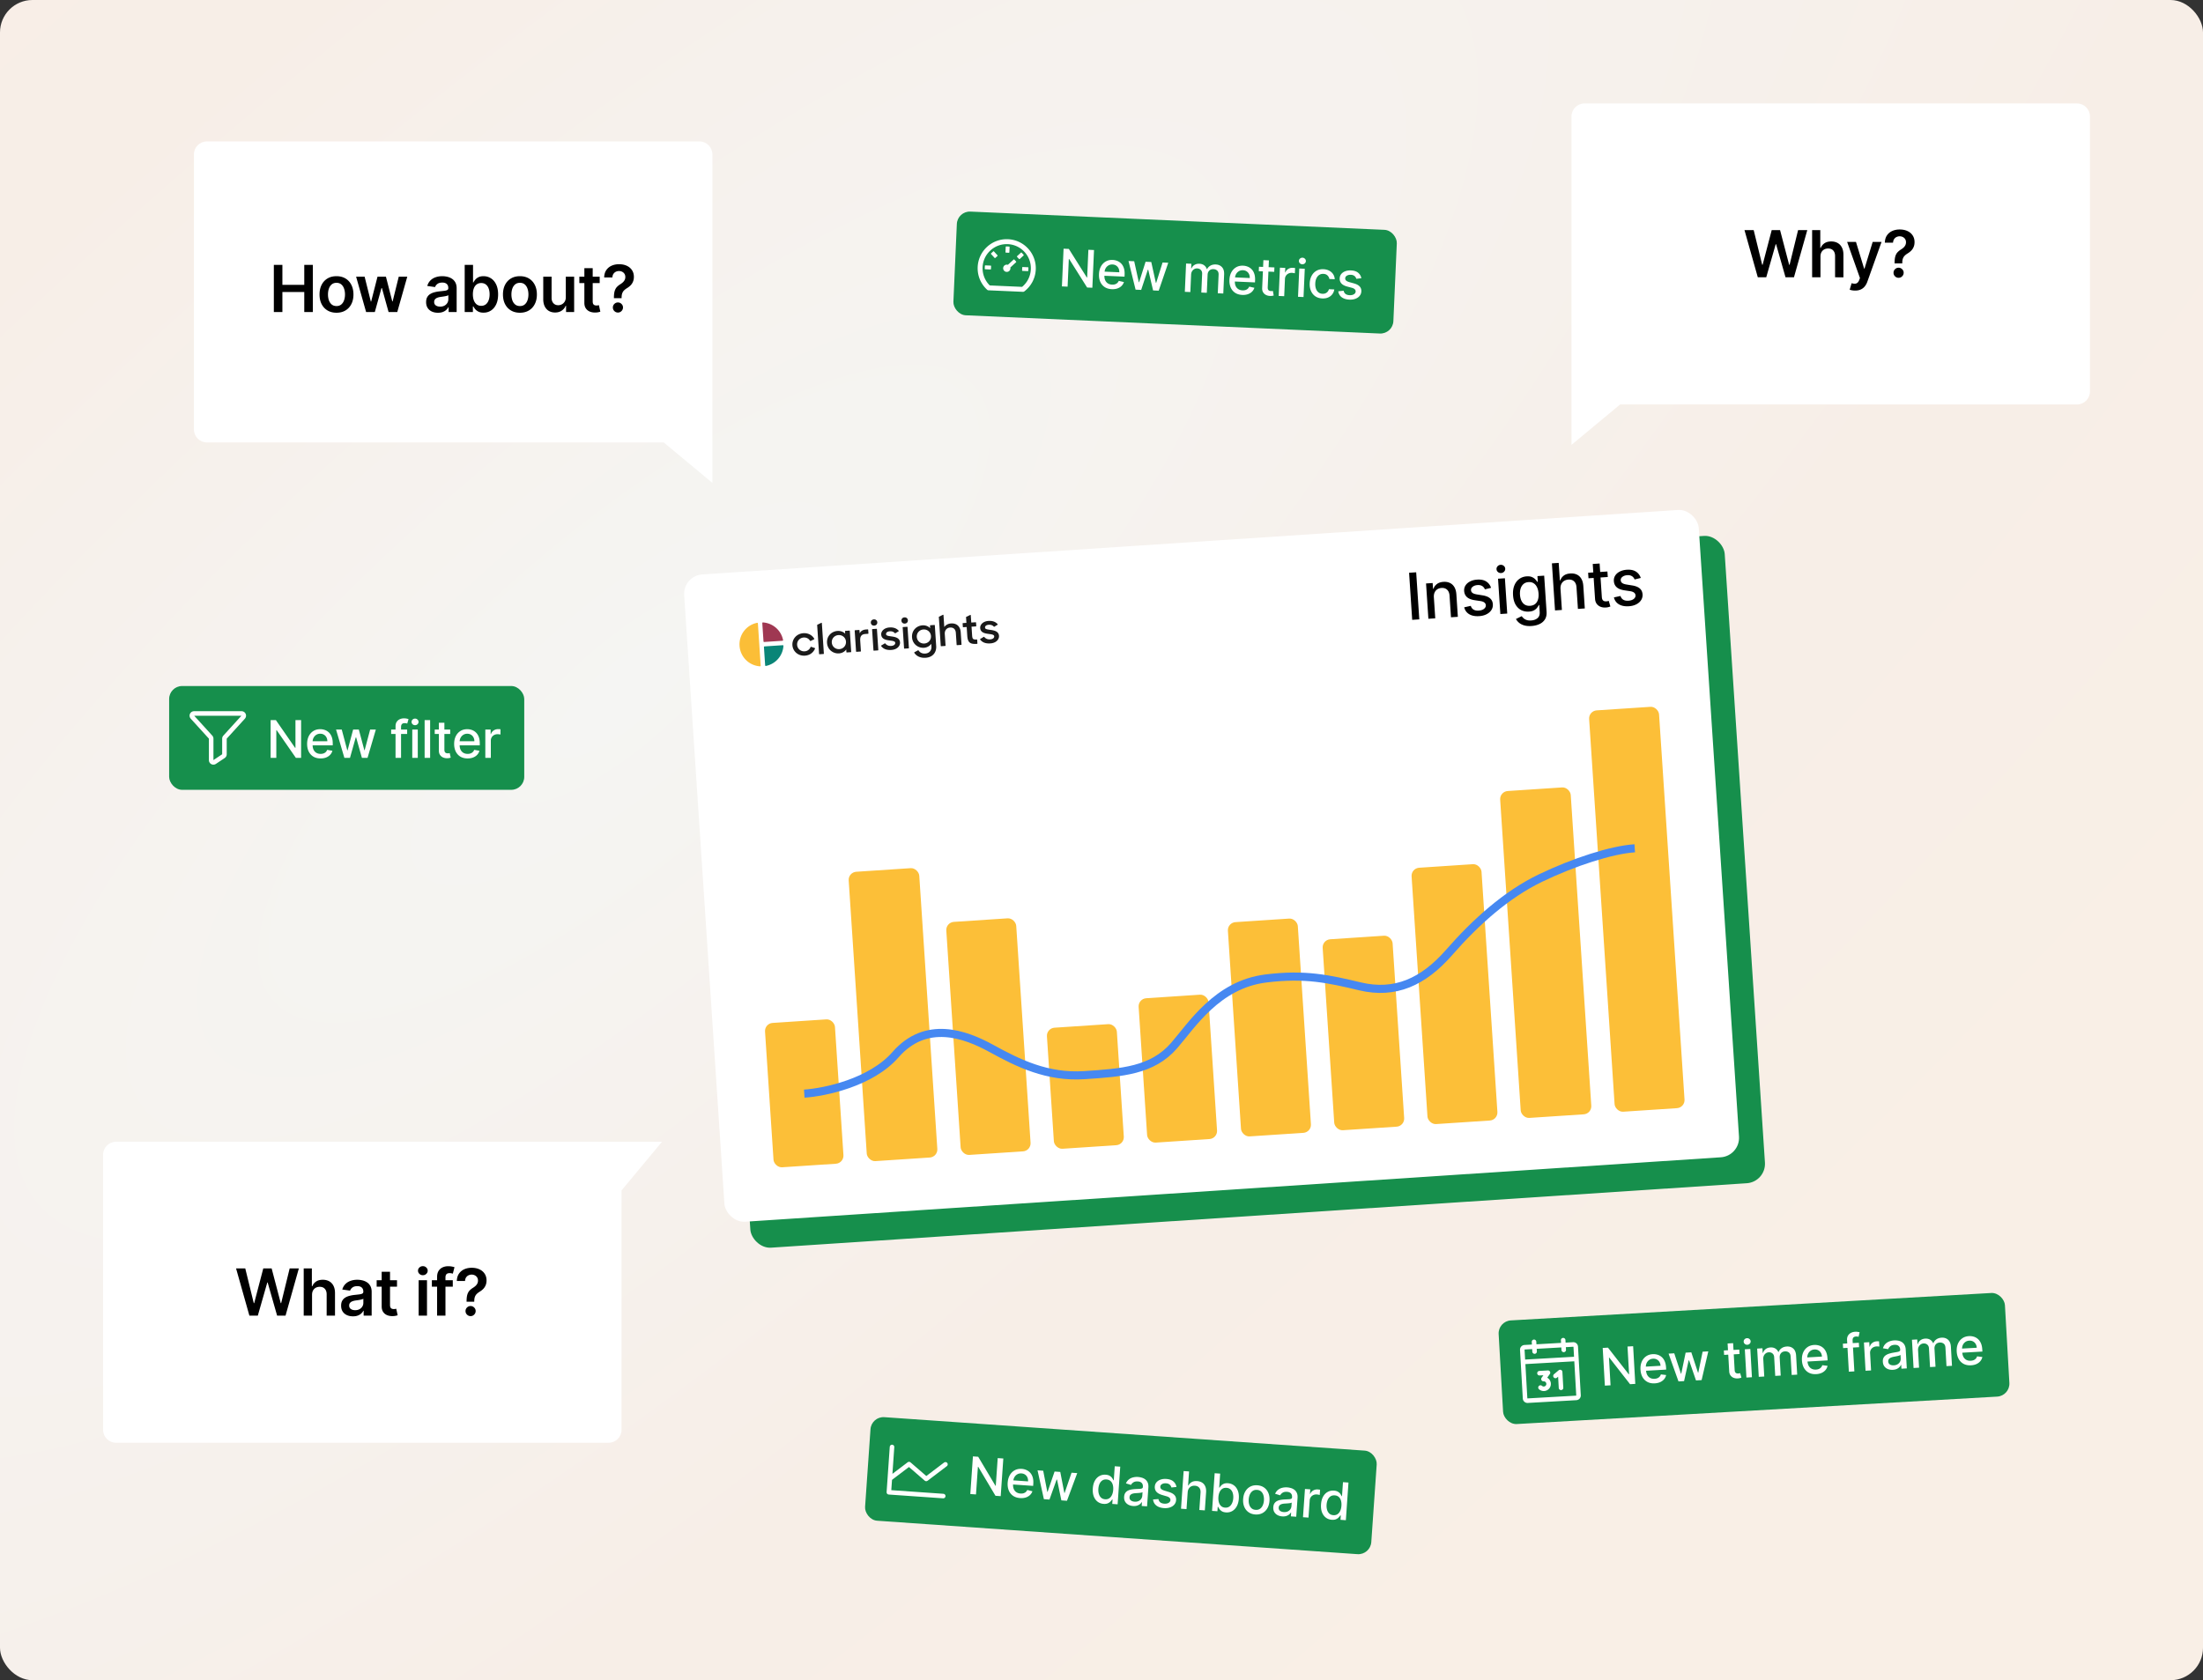 <svg xmlns="http://www.w3.org/2000/svg" width="3395" height="2590" fill="none"><rect width="100%" height="100%" fill="#333333" stroke="none"/><rect width="3395" height="2590" fill="url(#a)" rx="50"/><rect width="1567" height="1000" x="1092.38" y="927.44" fill="#168F4C" rx="30" transform="rotate(-3.78 1092.38 927.44)"/><rect width="1567" height="1000" x="1052.38" y="887.44" fill="#fff" rx="30" transform="rotate(-3.78 1052.38 887.44)"/><path fill="#1A1A1A" d="M1240.36 1010.68c7.85-.52 13.22-4.96 15.69-10.972.13-.314-.04-.663-.38-.773l-5.68-1.887a.667.667 0 0 0-.82.377c-1.46 3.555-4.64 6.295-9.11 6.595-6.22.41-11.24-4.074-11.63-9.931-.39-5.923 3.93-10.955 10.09-11.361 4.28-.283 7.82 1.663 9.87 5.081.17.289.54.407.85.255l5.34-2.618c.31-.152.44-.516.27-.808-3.13-5.513-9.33-9.057-16.77-8.566-10.1.668-17.56 8.714-16.91 18.497.63 9.581 8.96 16.791 19.19 16.111zm21.89-2.72c.02.33.32.58.66.56l6.15-.4c.35-.03.61-.32.59-.65l-3.1-46.884c-.03-.434-.51-.696-.91-.499l-5.98 2.917a.612.612 0 0 0-.35.582l2.94 44.374zm30.65-.75c4.57-.3 8.79-2.59 11.2-6.02l.27 3.98c.02.34.32.59.67.57l6.14-.41c.35-.02.61-.31.59-.64l-2.12-32.071a.617.617 0 0 0-.67-.564l-6.14.406a.62.62 0 0 0-.59.647l.24 3.721c-2.76-2.892-7.24-4.534-11.81-4.233-9.06.599-16.85 7.798-16.15 18.447.7 10.577 9.58 16.747 18.37 16.167zm.61-6.59c-6.16.4-11.25-4.072-11.65-10.128-.4-6.057 4.06-11.097 10.22-11.504 6.29-.416 11.25 4.136 11.64 10.059.39 5.99-3.92 11.153-10.21 11.573zm25.75 3.57c.02.33.32.59.67.56l6.21-.41c.35-.02.61-.31.59-.64l-1.05-15.903c-.46-6.922 1.9-10.152 8.19-10.568l3.87-.256a.619.619 0 0 0 .59-.646l-.37-5.579c-.02-.334-.32-.586-.67-.563l-2.69.178c-4.84.32-8.11 2.407-9.75 5.925l-.31-4.653c-.02-.334-.32-.586-.67-.563l-6.14.405a.62.62 0 0 0-.59.647l2.12 32.066zm26.82-1.77c.02.33.32.58.66.56l6.22-.41c.34-.02.61-.31.59-.65l-2.12-32.062a.623.623 0 0 0-.67-.563l-6.22.41c-.34.023-.61.313-.58.647l2.12 32.068zm-4.06-42.507c.18 2.795 2.32 4.659 5.29 4.462 2.91-.191 4.85-2.325 4.67-5.12-.19-2.796-2.4-4.655-5.3-4.463-2.91.192-4.85 2.326-4.66 5.121zm31.46 41.967c9.62-.57 13.87-6.595 13.55-11.586-.47-6.988-7.16-8.418-13.05-9.232-5.33-.784-8.34-1.12-8.5-3.516-.15-2.196 1.67-4.121 5.75-4.39 3.43-.227 5.97.833 7.78 2.843.21.237.57.3.85.131l4.93-3.013c.31-.193.39-.608.15-.88-3.16-3.536-7.69-5.428-14.1-5.005-8.23.478-13.17 5.684-12.82 10.941.45 6.855 6.8 8.307 12.75 9.05 4.49.639 8.68.964 8.86 3.693.16 2.329-1.93 4.472-6.21 4.755-3.94.26-6.91-1.043-9.1-3.729a.667.667 0 0 0-.86-.152l-5.35 3.258c-.3.183-.39.57-.18.846 3.31 4.376 8.35 6.466 15.55 5.986zm19.75-2.577c.02.334.32.586.66.563l6.22-.41a.627.627 0 0 0 .59-.647l-2.12-32.066a.617.617 0 0 0-.67-.564l-6.21.411c-.35.023-.62.312-.59.646l2.12 32.067zm-4.06-42.506c.18 2.795 2.32 4.659 5.29 4.463 2.91-.192 4.85-2.326 4.67-5.121-.19-2.795-2.39-4.655-5.3-4.463-2.91.192-4.85 2.326-4.66 5.121zm34.71 41.756c4.57-.302 8.86-2.657 11.27-6.159l.27 4.193c.38 5.723-3.13 10.433-9.42 10.853-4.99.33-8.37-1.55-10.39-4.78a.667.667 0 0 0-.88-.23l-5.53 2.98c-.3.17-.41.54-.23.82 3.08 4.93 9.1 8.28 17.46 7.73 11.06-.73 16.95-8.34 16.31-18.123l-2.11-31.873a.617.617 0 0 0-.67-.564l-6.14.406a.62.62 0 0 0-.59.647l.26 3.92c-2.84-3.021-7.26-4.734-11.83-4.432-9.06.599-16.85 7.798-16.15 18.446.7 10.582 9.59 16.747 18.37 16.166zm.61-6.591c-6.16.407-11.25-4.069-11.65-10.126-.4-6.056 4.06-11.097 10.22-11.503 6.29-.416 11.25 4.136 11.64 10.059.4 5.99-3.92 11.154-10.21 11.57zm25.28 3.604c.02.335.32.587.67.564l6.14-.406a.619.619 0 0 0 .59-.647L1456 977.38c-.39-5.856 3.18-9.702 8.09-10.026 5.6-.37 8.6 2.907 8.96 8.431l1.2 18.163c.03.335.33.587.67.564l6.29-.415c.34-.023.61-.313.58-.647l-1.24-18.828c-.6-9.052-6.29-14.157-15-13.581-4.5.297-8.17 2.478-10.33 5.562l-1.22-18.401c-.03-.434-.51-.696-.91-.498l-5.91 2.908a.589.589 0 0 0-.34.581l2.93 44.373zm34.05-29.255a.63.63 0 0 0 .67.564l5.25-.347.88 13.31c.69 10.382 4.08 13.367 14.6 12.672l.47-.032c.35-.023.62-.312.59-.646l-.36-5.512c-.02-.334-.32-.586-.67-.567-5.8.318-6.78-.689-7.16-6.475l-.88-13.244 6.71-.443a.62.62 0 0 0 .59-.647l-.35-5.179a.613.613 0 0 0-.66-.563l-6.71.443-.74-11.19c-.03-.432-.5-.695-.91-.5l-6.04 2.927a.597.597 0 0 0-.35.583l.57 8.673-5.25.347a.62.62 0 0 0-.59.647l.34 5.179zm42.19 25.493c9.62-.568 13.87-6.598 13.55-11.59-.47-6.988-7.16-8.417-13.05-9.231-5.33-.784-8.34-1.12-8.5-3.516-.15-2.196 1.67-4.121 5.75-4.391 3.43-.226 5.97.834 7.78 2.844.21.237.57.3.85.131l4.93-3.013c.31-.193.39-.608.15-.88-3.16-3.536-7.69-5.428-14.1-5.005-8.23.477-13.17 5.683-12.82 10.941.45 6.855 6.8 8.307 12.75 9.05 4.49.639 8.68.964 8.86 3.693.16 2.329-1.93 4.472-6.21 4.755-3.94.26-6.91-1.044-9.1-3.73a.667.667 0 0 0-.86-.151l-5.35 3.258c-.3.183-.39.57-.18.846 3.31 4.38 8.35 6.465 15.55 5.989z"/><path fill="#0A8577" d="M1178.18 996.426a.96.96 0 0 0-.89 1.013l1.87 28.241c.04.56.55.97 1.1.86 15.06-2.98 26.12-15.68 27.09-30.994a.923.923 0 0 0-.99-.982l-28.18 1.862z"/><path fill="#9F3852" d="m1176.62 988.714-1.87-28.244a.929.929 0 0 1 .98-.998c15.29.976 28.05 12.1 31.03 27.156a.932.932 0 0 1-.86 1.105l-28.27 1.868a.95.95 0 0 1-1.01-.887z"/><path fill="#FBBE37" d="m1172.29 1026.13-4.31-65.213a.925.925 0 0 0-1.1-.861 33.783 33.783 0 0 0-27.18 35.483 33.789 33.789 0 0 0 31.61 31.591c.56.04 1.02-.44.98-1z"/><path fill="#000" d="m2182.45 882.187 4.8 72.569-10.95.724-4.79-72.569 10.94-.724zm27.26 38.628 2.13 32.316-10.59.7-3.6-54.426 10.17-.672.59 8.858.67-.044c1.06-2.965 2.87-5.41 5.42-7.334 2.58-1.926 5.91-3.024 10-3.294 3.71-.245 7.01.32 9.9 1.694 2.89 1.352 5.2 3.5 6.94 6.446 1.73 2.946 2.75 6.663 3.05 11.151l2.28 34.62-10.59.7-2.2-33.344c-.27-3.945-1.5-6.96-3.7-9.044-2.2-2.109-5.1-3.044-8.69-2.807-2.46.162-4.61.838-6.45 2.028-1.82 1.188-3.22 2.846-4.19 4.974-.95 2.104-1.33 4.596-1.14 7.478zm88.14-14.686-9.49 2.335c-.48-1.201-1.2-2.329-2.14-3.381-.93-1.054-2.15-1.887-3.66-2.499-1.51-.612-3.36-.845-5.56-.7-3 .198-5.46 1.037-7.38 2.516-1.92 1.456-2.81 3.235-2.67 5.337.12 1.819.89 3.239 2.31 4.26 1.42 1.022 3.65 1.787 6.7 2.298l8.78 1.413c5.08.826 8.93 2.363 11.55 4.611 2.61 2.247 4.05 5.296 4.3 9.146.22 3.26-.53 6.228-2.26 8.904-1.69 2.651-4.17 4.808-7.43 6.471-3.24 1.661-7.05 2.636-11.45 2.927-6.09.402-11.15-.568-15.17-2.912-4.03-2.368-6.63-5.932-7.83-10.694l10.14-2.236c.81 2.628 2.26 4.561 4.33 5.8 2.08 1.215 4.71 1.718 7.9 1.507 3.47-.23 6.2-1.134 8.18-2.712 1.98-1.602 2.91-3.454 2.77-5.557-.12-1.7-.85-3.087-2.2-4.161-1.33-1.074-3.31-1.821-5.95-2.24l-9.35-1.411c-5.15-.822-9.03-2.416-11.63-4.783-2.58-2.369-3.99-5.49-4.25-9.364-.21-3.213.5-6.083 2.14-8.611 1.63-2.528 3.99-4.57 7.07-6.126 3.07-1.579 6.65-2.504 10.74-2.774 5.88-.389 10.6.581 14.14 2.909 3.55 2.304 6 5.547 7.37 9.727zm14.33 40.372-3.59-54.427 10.59-.7 3.6 54.426-10.6.701zm1.2-63.179c-1.84.122-3.46-.387-4.87-1.528-1.38-1.167-2.13-2.612-2.24-4.336-.12-1.748.44-3.28 1.65-4.594 1.24-1.339 2.78-2.07 4.63-2.192 1.84-.121 3.45.401 4.83 1.567 1.41 1.141 2.17 2.585 2.28 4.334.12 1.724-.45 3.256-1.69 4.595-1.21 1.315-2.74 2.033-4.59 2.154zm46.8 81.645c-4.32.286-8.08-.035-11.28-.963-3.17-.93-5.79-2.263-7.88-3.999-2.08-1.737-3.68-3.683-4.8-5.84l8.86-4.358c.71.998 1.63 2.04 2.77 3.127 1.17 1.109 2.7 2.017 4.59 2.722 1.93.703 4.35.958 7.28.764 4.02-.265 7.27-1.465 9.76-3.599 2.5-2.11 3.6-5.291 3.32-9.543l-.7-10.701-.68.044c-.56 1.2-1.4 2.548-2.51 4.045-1.08 1.496-2.63 2.832-4.64 4.008-2.01 1.177-4.68 1.876-8.01 2.096-4.3.284-8.24-.464-11.83-2.244-3.56-1.805-6.47-4.614-8.74-8.426-2.24-3.838-3.56-8.65-3.94-14.438-.38-5.788.27-10.813 1.96-15.077 1.71-4.265 4.21-7.61 7.52-10.035 3.3-2.448 7.14-3.817 11.51-4.105 3.37-.224 6.14.163 8.29 1.16 2.16.972 3.86 2.165 5.12 3.577 1.28 1.41 2.27 2.661 2.98 3.752l.78-.051-.58-8.823 10.38-.686 3.68 55.631c.31 4.678-.52 8.588-2.5 11.732-1.97 3.143-4.77 5.558-8.38 7.244-3.59 1.685-7.7 2.68-12.33 2.986zm-2.17-31.139c3.05-.202 5.58-1.081 7.59-2.637 2.03-1.581 3.5-3.743 4.41-6.484.93-2.766 1.27-6.027 1.03-9.783-.25-3.662-1-6.851-2.27-9.566-1.27-2.716-3.01-4.784-5.22-6.204-2.21-1.444-4.86-2.063-7.95-1.859-3.19.211-5.79 1.213-7.81 3.007-2.02 1.771-3.48 4.097-4.38 6.98-.88 2.882-1.2 6.059-.97 9.531.24 3.567.99 6.661 2.25 9.282 1.27 2.622 3.01 4.618 5.24 5.989 2.25 1.37 4.94 1.951 8.08 1.744zm46.87-25.91 2.14 32.316-10.6.7-4.79-72.569 10.45-.691 1.78 27.001.68-.044c1.08-3.014 2.87-5.469 5.38-7.367 2.51-1.898 5.88-2.987 10.11-3.266 3.73-.247 7.04.306 9.93 1.657 2.91 1.35 5.24 3.498 6.97 6.443 1.76 2.921 2.79 6.649 3.09 11.185l2.29 34.619-10.6.7-2.2-33.344c-.26-3.992-1.5-7.018-3.7-9.08-2.2-2.084-5.13-3.006-8.79-2.764-2.5.166-4.71.846-6.63 2.04-1.89 1.192-3.33 2.854-4.33 4.984-.98 2.105-1.37 4.598-1.18 7.48zm72.28-26.983.56 8.504-29.73 1.964-.56-8.504 29.73-1.964zm-22.62-11.603 10.6-.7 3.4 51.486c.13 2.055.54 3.582 1.23 4.581.68.975 1.51 1.62 2.51 1.934 1.01.289 2.1.395 3.26.318.85-.056 1.59-.164 2.22-.324a135.1 135.1 0 0 0 1.47-.382l2.49 8.625c-.6.277-1.46.571-2.58.882-1.11.335-2.52.571-4.22.707-2.78.231-5.42-.093-7.89-.973a13.402 13.402 0 0 1-6.17-4.433c-1.63-2.075-2.55-4.754-2.77-8.038l-3.55-53.683zm74.03 21.551-9.49 2.336c-.49-1.202-1.2-2.329-2.15-3.382-.92-1.054-2.14-1.887-3.65-2.499-1.51-.612-3.37-.845-5.56-.7-3 .198-5.46 1.037-7.38 2.516-1.92 1.456-2.81 3.235-2.67 5.337.12 1.819.89 3.239 2.31 4.261 1.42 1.021 3.65 1.787 6.7 2.297l8.77 1.413c5.09.827 8.94 2.364 11.55 4.611 2.62 2.247 4.05 5.296 4.31 9.146.21 3.26-.54 6.228-2.26 8.904-1.7 2.651-4.18 4.808-7.44 6.471-3.23 1.661-7.05 2.637-11.44 2.927-6.1.403-11.15-.568-15.18-2.912-4.02-2.368-6.63-5.932-7.82-10.694l10.14-2.235c.81 2.627 2.25 4.56 4.33 5.799 2.07 1.215 4.7 1.718 7.89 1.507 3.48-.229 6.2-1.133 8.19-2.712 1.98-1.602 2.9-3.454 2.76-5.556-.11-1.701-.84-3.088-2.19-4.161-1.33-1.075-3.32-1.822-5.95-2.241l-9.35-1.411c-5.16-.822-9.03-2.416-11.63-4.783-2.58-2.368-4-5.49-4.25-9.364-.21-3.212.5-6.083 2.13-8.611 1.64-2.528 4-4.57 7.07-6.126 3.08-1.579 6.66-2.504 10.74-2.774 5.89-.388 10.6.581 14.15 2.909 3.54 2.305 6 5.547 7.37 9.727z"/><rect width="108" height="223" x="1178.16" y="1577.65" fill="#FCBF38" rx="12.475" transform="rotate(-3.78 1178.16 1577.65)"/><rect width="109" height="447" x="1307.08" y="1344.64" fill="#FCBF38" rx="12.475" transform="rotate(-3.78 1307.08 1344.64)"/><rect width="108" height="360" x="1457.5" y="1421.89" fill="#FCBF38" rx="12.475" transform="rotate(-3.78 1457.5 1421.89)"/><rect width="108" height="187" x="1612.59" y="1585.02" fill="#FCBF38" rx="12.475" transform="rotate(-3.78 1612.59 1585.02)"/><rect width="108" height="223" x="1753.91" y="1539.6" fill="#FCBF38" rx="12.475" transform="rotate(-3.78 1753.91 1539.6)"/><rect width="108" height="331" x="1891.47" y="1422.28" fill="#FCBF38" rx="12.475" transform="rotate(-3.78 1891.47 1422.28)"/><rect width="108" height="295" x="2037.53" y="1448.7" fill="#FCBF38" rx="12.475" transform="rotate(-3.78 2037.53 1448.7)"/><rect width="108" height="396" x="2174.56" y="1338.43" fill="#FCBF38" rx="12.475" transform="rotate(-3.78 2174.56 1338.43)"/><rect width="109" height="505" x="2311.06" y="1220.17" fill="#FCBF38" rx="12.475" transform="rotate(-3.78 2311.06 1220.17)"/><rect width="108" height="620" x="2448.16" y="1095.86" fill="#FCBF38" rx="12.475" transform="rotate(-3.78 2448.16 1095.86)"/><path stroke="#4688F1" stroke-width="12.475" d="M1239.43 1685.84c31.19-2.06 102.98-16.95 140.61-60.04 47.05-53.86 107.28-31.86 147.55-9.75 41.26 22.65 86.11 45.06 143.69 41.26 57.59-3.81 104.37-6.9 137.97-45.37 26.89-30.78 66.2-94.16 141.35-103.6 60.94-7.65 97.65.8 145.39 12.15 53.68 12.76 97.16-6.42 137.49-52.59 40.32-46.17 88.08-89.2 140.63-114.42 51.43-24.69 109.18-43.47 145.17-45.85"/><path fill="#fff" fill-rule="evenodd" d="M318.848 218c-11.045 0-20 8.954-20 20v424c0 11.046 8.955 20 20 20h704.002l75 62.354V238c0-11.046-8.96-20-20-20H318.848zm639 1617v369c0 11.05-8.954 20-20 20h-759c-11.045 0-20-8.95-20-20v-424c0-11.04 8.955-20 20-20H1020.2l-62.352 75zM2421.8 561.078V179.452c0-11.045 8.95-20 20-20h759c11.04 0 20 8.955 20 20v424c0 11.046-8.96 20-20 20h-704.03l-74.97 62.333V561.078z" clip-rule="evenodd"/><path fill="#000" d="M422.022 481v-72.727h13.175v30.788h33.7v-30.788h13.21V481h-13.21v-30.895h-33.7V481h-13.175zm96.538 1.065c-5.326 0-9.943-1.172-13.849-3.515-3.906-2.344-6.937-5.623-9.091-9.837-2.131-4.214-3.196-9.138-3.196-14.773 0-5.634 1.065-10.57 3.196-14.808 2.154-4.238 5.185-7.528 9.091-9.872 3.906-2.344 8.523-3.516 13.849-3.516 5.327 0 9.944 1.172 13.85 3.516 3.906 2.344 6.925 5.634 9.055 9.872 2.155 4.238 3.232 9.174 3.232 14.808 0 5.635-1.077 10.559-3.232 14.773-2.13 4.214-5.149 7.493-9.055 9.837-3.906 2.343-8.523 3.515-13.85 3.515zm.071-10.298c2.889 0 5.303-.793 7.245-2.379 1.941-1.61 3.385-3.764 4.332-6.463.971-2.699 1.456-5.706 1.456-9.02 0-3.338-.485-6.357-1.456-9.056-.947-2.722-2.391-4.888-4.332-6.498-1.942-1.61-4.356-2.415-7.245-2.415-2.959 0-5.421.805-7.386 2.415-1.941 1.61-3.397 3.776-4.368 6.498-.947 2.699-1.42 5.718-1.42 9.056 0 3.314.473 6.321 1.42 9.02.971 2.699 2.427 4.853 4.368 6.463 1.965 1.586 4.427 2.379 7.386 2.379zM564.202 481l-15.412-54.545h13.104l9.588 38.352h.497l9.801-38.352h12.962l9.801 38.139h.533l9.446-38.139h13.139L612.214 481h-13.388l-10.227-36.861h-.746L577.626 481h-13.424zm110.735 1.101c-3.456 0-6.569-.616-9.339-1.847-2.746-1.254-4.924-3.101-6.534-5.54-1.586-2.438-2.38-5.445-2.38-9.019 0-3.078.569-5.623 1.705-7.635a13.19 13.19 0 0 1 4.652-4.83c1.965-1.207 4.178-2.119 6.641-2.734a53.988 53.988 0 0 1 7.706-1.385c3.196-.332 5.788-.628 7.777-.888 1.988-.284 3.432-.71 4.332-1.278.923-.592 1.385-1.504 1.385-2.735v-.213c0-2.675-.793-4.747-2.379-6.214-1.587-1.468-3.871-2.202-6.854-2.202-3.149 0-5.646.687-7.493 2.06-1.823 1.373-3.054 2.994-3.693 4.865l-12.003-1.705c.947-3.314 2.509-6.084 4.688-8.31 2.178-2.249 4.841-3.929 7.99-5.042 3.148-1.137 6.628-1.705 10.44-1.705 2.628 0 5.244.308 7.848.924 2.604.615 4.983 1.633 7.138 3.054 2.154 1.396 3.882 3.302 5.184 5.717 1.326 2.415 1.989 5.433 1.989 9.055V481h-12.358v-7.493h-.426c-.781 1.515-1.882 2.936-3.303 4.261-1.396 1.303-3.16 2.356-5.291 3.161-2.107.781-4.581 1.172-7.422 1.172zm3.338-9.446c2.581 0 4.818-.509 6.712-1.527 1.894-1.042 3.35-2.415 4.368-4.119a10.491 10.491 0 0 0 1.562-5.576v-6.427c-.402.331-1.089.639-2.059.923-.947.284-2.013.533-3.196.746a99.327 99.327 0 0 1-3.516.568c-1.16.166-2.166.308-3.018.426-1.918.26-3.634.687-5.15 1.278-1.515.592-2.71 1.421-3.586 2.486-.876 1.042-1.314 2.391-1.314 4.049 0 2.367.864 4.154 2.592 5.362 1.728 1.207 3.93 1.811 6.605 1.811zM716.131 481v-72.727h12.855v27.201h.533c.663-1.325 1.598-2.734 2.805-4.225 1.208-1.516 2.841-2.806 4.901-3.871 2.06-1.089 4.688-1.634 7.884-1.634 4.214 0 8.013 1.077 11.399 3.232 3.409 2.131 6.108 5.291 8.096 9.481 2.013 4.167 3.019 9.281 3.019 15.341 0 5.99-.983 11.08-2.948 15.27-1.965 4.191-4.64 7.387-8.025 9.588-3.386 2.202-7.221 3.303-11.506 3.303-3.125 0-5.717-.521-7.777-1.563-2.06-1.041-3.717-2.296-4.971-3.764-1.232-1.491-2.19-2.9-2.877-4.226h-.746V481h-12.642zm12.607-27.273c0 3.528.497 6.617 1.491 9.269 1.018 2.651 2.474 4.723 4.368 6.214 1.918 1.468 4.238 2.202 6.96 2.202 2.841 0 5.221-.758 7.138-2.273 1.918-1.539 3.362-3.634 4.333-6.285.994-2.675 1.491-5.718 1.491-9.127 0-3.385-.485-6.392-1.456-9.02-.971-2.627-2.415-4.687-4.332-6.179-1.918-1.491-4.309-2.237-7.174-2.237-2.746 0-5.078.722-6.995 2.166-1.918 1.445-3.374 3.469-4.368 6.073-.971 2.604-1.456 5.67-1.456 9.197zm72.506 28.338c-5.327 0-9.943-1.172-13.849-3.515-3.907-2.344-6.937-5.623-9.091-9.837-2.131-4.214-3.196-9.138-3.196-14.773 0-5.634 1.065-10.57 3.196-14.808 2.154-4.238 5.184-7.528 9.091-9.872 3.906-2.344 8.522-3.516 13.849-3.516s9.943 1.172 13.849 3.516c3.907 2.344 6.925 5.634 9.056 9.872 2.154 4.238 3.231 9.174 3.231 14.808 0 5.635-1.077 10.559-3.231 14.773-2.131 4.214-5.149 7.493-9.056 9.837-3.906 2.343-8.522 3.515-13.849 3.515zm.071-10.298c2.888 0 5.303-.793 7.244-2.379 1.942-1.61 3.386-3.764 4.333-6.463.97-2.699 1.456-5.706 1.456-9.02 0-3.338-.486-6.357-1.456-9.056-.947-2.722-2.391-4.888-4.333-6.498-1.941-1.61-4.356-2.415-7.244-2.415-2.959 0-5.421.805-7.386 2.415-1.942 1.61-3.398 3.776-4.368 6.498-.947 2.699-1.421 5.718-1.421 9.056 0 3.314.474 6.321 1.421 9.02.97 2.699 2.426 4.853 4.368 6.463 1.965 1.586 4.427 2.379 7.386 2.379zm70.642-13.707v-31.605h12.855V481h-12.465v-9.695h-.568c-1.231 3.054-3.255 5.552-6.072 7.493-2.794 1.942-6.238 2.912-10.334 2.912-3.575 0-6.735-.793-9.481-2.379-2.723-1.61-4.854-3.942-6.393-6.996-1.538-3.077-2.308-6.794-2.308-11.15v-34.73h12.855v32.741c0 3.456.947 6.203 2.841 8.239 1.894 2.036 4.38 3.054 7.458 3.054 1.894 0 3.728-.462 5.504-1.385 1.775-.924 3.231-2.297 4.368-4.12 1.16-1.846 1.74-4.154 1.74-6.924zm52.211-31.605v9.943h-31.356v-9.943h31.356zm-23.615-13.069h12.855v51.208c0 1.728.261 3.054.782 3.977.544.9 1.254 1.515 2.13 1.847.876.331 1.847.497 2.912.497.805 0 1.539-.059 2.202-.178a19.366 19.366 0 0 0 1.562-.319l2.167 10.049c-.687.237-1.669.497-2.948.782-1.255.284-2.793.449-4.616.497-3.22.094-6.12-.391-8.701-1.456-2.58-1.089-4.628-2.77-6.143-5.043-1.492-2.273-2.225-5.113-2.202-8.523v-53.338zm45.553 46.236v-.923c.024-4.285.426-7.694 1.208-10.227.805-2.534 1.941-4.57 3.409-6.108 1.468-1.563 3.255-2.995 5.362-4.297a24.86 24.86 0 0 0 3.871-2.948c1.16-1.089 2.071-2.296 2.734-3.622.663-1.349.994-2.853.994-4.51 0-1.87-.438-3.492-1.314-4.865-.875-1.373-2.059-2.438-3.551-3.196-1.467-.757-3.113-1.136-4.936-1.136-1.681 0-3.279.367-4.794 1.101-1.491.71-2.734 1.799-3.728 3.267-.971 1.444-1.516 3.279-1.634 5.504h-12.642c.118-4.498 1.207-8.262 3.267-11.293 2.083-3.03 4.83-5.303 8.239-6.818 3.432-1.515 7.22-2.273 11.363-2.273 4.522 0 8.499.793 11.932 2.38 3.457 1.586 6.144 3.847 8.061 6.782 1.941 2.912 2.912 6.369 2.912 10.37 0 2.699-.438 5.113-1.314 7.244a17.583 17.583 0 0 1-3.657 5.682c-1.587 1.657-3.469 3.137-5.647 4.439-1.917 1.183-3.492 2.414-4.723 3.693-1.207 1.278-2.107 2.782-2.699 4.51-.568 1.704-.864 3.811-.887 6.321v.923h-11.826zm6.179 22.159c-2.13 0-3.965-.757-5.504-2.272-1.539-1.516-2.308-3.362-2.308-5.54 0-2.131.769-3.954 2.308-5.469 1.539-1.515 3.374-2.273 5.504-2.273 2.107 0 3.93.758 5.469 2.273 1.563 1.515 2.344 3.338 2.344 5.469 0 1.444-.367 2.758-1.101 3.942a8.158 8.158 0 0 1-2.841 2.84c-1.16.687-2.45 1.03-3.871 1.03zm1756.635-54.328-20.52-72.727h14.17l13.1 53.444h.67l14-53.444h12.89l14.02 53.48h.64l13.11-53.48h14.16l-20.52 72.727h-13l-14.56-51.03h-.57l-14.59 51.03h-13zm96.57-31.96v31.96h-12.86v-72.727h12.57v27.45h.64c1.28-3.078 3.26-5.504 5.93-7.28 2.7-1.799 6.13-2.699 10.3-2.699 3.79 0 7.09.794 9.91 2.38 2.82 1.586 4.99 3.906 6.53 6.96 1.57 3.054 2.35 6.783 2.35 11.186v34.73H2828v-32.741c0-3.67-.95-6.523-2.84-8.559-1.87-2.059-4.5-3.089-7.88-3.089-2.28 0-4.31.497-6.11 1.491-1.78.971-3.17 2.38-4.19 4.226-1 1.847-1.49 4.084-1.49 6.712zm53.41 52.415c-1.75 0-3.38-.142-4.87-.426-1.47-.261-2.64-.569-3.51-.924l2.98-10.014c1.87.545 3.54.805 5.01.781 1.46-.023 2.75-.485 3.87-1.385 1.13-.876 2.09-2.343 2.87-4.403l1.1-2.948-19.78-55.681h13.64l12.57 41.193h.57l12.61-41.193h13.67l-21.84 61.15c-1.02 2.888-2.37 5.362-4.05 7.422a16.443 16.443 0 0 1-6.18 4.759c-2.41 1.112-5.3 1.669-8.66 1.669zm60.81-41.833v-.923c.02-4.285.43-7.694 1.21-10.227.8-2.533 1.94-4.569 3.41-6.108 1.47-1.563 3.25-2.995 5.36-4.297 1.44-.9 2.73-1.882 3.87-2.948 1.16-1.089 2.07-2.296 2.73-3.622.67-1.349 1-2.852 1-4.51 0-1.87-.44-3.492-1.31-4.865-.88-1.373-2.06-2.438-3.56-3.196-1.46-.757-3.11-1.136-4.93-1.136-1.68 0-3.28.367-4.8 1.101-1.49.71-2.73 1.799-3.72 3.267-.98 1.444-1.52 3.279-1.64 5.504h-12.64c.12-4.498 1.21-8.262 3.27-11.293 2.08-3.03 4.83-5.303 8.24-6.818 3.43-1.515 7.22-2.272 11.36-2.272 4.52 0 8.5.793 11.93 2.379 3.46 1.586 6.14 3.847 8.06 6.782 1.94 2.912 2.91 6.369 2.91 10.37 0 2.699-.43 5.113-1.31 7.244a17.492 17.492 0 0 1-3.66 5.682c-1.58 1.657-3.47 3.137-5.64 4.439-1.92 1.184-3.5 2.415-4.73 3.693-1.2 1.278-2.1 2.782-2.7 4.51-.56 1.705-.86 3.812-.88 6.321v.923h-11.83zm6.18 22.159c-2.13 0-3.97-.757-5.5-2.272-1.54-1.516-2.31-3.362-2.31-5.54 0-2.131.77-3.954 2.31-5.469 1.53-1.515 3.37-2.273 5.5-2.273 2.11 0 3.93.758 5.47 2.273 1.56 1.515 2.34 3.338 2.34 5.469 0 1.444-.36 2.758-1.1 3.942a8.2 8.2 0 0 1-2.84 2.841c-1.16.686-2.45 1.029-3.87 1.029zM384.327 2028l-20.525-72.73h14.169l13.103 53.45h.675l13.991-53.45h12.891l14.027 53.48h.639l13.104-53.48h14.169L440.044 2028h-12.997l-14.559-51.03h-.569L397.324 2028h-12.997zm96.565-31.96V2028h-12.855v-72.73h12.571v27.45h.639c1.279-3.07 3.256-5.5 5.931-7.28 2.699-1.8 6.131-2.7 10.298-2.7 3.788 0 7.09.8 9.908 2.38 2.817 1.59 4.995 3.91 6.534 6.96 1.562 3.06 2.344 6.79 2.344 11.19V2028h-12.856v-32.74c0-3.67-.947-6.52-2.84-8.56-1.871-2.06-4.499-3.09-7.884-3.09-2.273 0-4.309.5-6.108 1.49-1.776.97-3.172 2.38-4.19 4.23-.995 1.84-1.492 4.08-1.492 6.71zm63.069 33.06c-3.456 0-6.569-.61-9.339-1.85-2.746-1.25-4.924-3.1-6.534-5.54-1.587-2.43-2.38-5.44-2.38-9.02 0-3.07.569-5.62 1.705-7.63a13.227 13.227 0 0 1 4.652-4.83c1.965-1.21 4.178-2.12 6.641-2.73a53.302 53.302 0 0 1 7.706-1.39c3.196-.33 5.788-.63 7.777-.89 1.988-.28 3.432-.71 4.332-1.28.923-.59 1.385-1.5 1.385-2.73v-.21c0-2.68-.793-4.75-2.379-6.22-1.587-1.47-3.871-2.2-6.854-2.2-3.149 0-5.646.69-7.493 2.06-1.823 1.37-3.054 3-3.693 4.87l-12.003-1.71c.947-3.31 2.509-6.08 4.687-8.31 2.179-2.25 4.842-3.93 7.991-5.04 3.148-1.14 6.628-1.71 10.44-1.71 2.628 0 5.244.31 7.848.93 2.604.61 4.983 1.63 7.138 3.05 2.154 1.4 3.882 3.3 5.184 5.72 1.326 2.41 1.989 5.43 1.989 9.05V2028h-12.358v-7.49h-.426c-.781 1.51-1.882 2.93-3.303 4.26-1.396 1.3-3.16 2.35-5.291 3.16-2.107.78-4.581 1.17-7.422 1.17zm3.338-9.45c2.581 0 4.818-.5 6.712-1.52 1.894-1.04 3.35-2.42 4.368-4.12a10.5 10.5 0 0 0 1.562-5.58v-6.42c-.402.33-1.089.63-2.059.92-.947.28-2.013.53-3.196.74-1.184.22-2.356.41-3.516.57-1.16.17-2.166.31-3.018.43-1.918.26-3.634.69-5.15 1.28-1.515.59-2.71 1.42-3.586 2.48-.876 1.04-1.314 2.39-1.314 4.05 0 2.37.864 4.16 2.592 5.36 1.728 1.21 3.93 1.81 6.605 1.81zm64.525-46.2v9.95h-31.356v-9.95h31.356zm-23.615-13.06h12.855v51.2c0 1.73.261 3.06.782 3.98.544.9 1.254 1.52 2.13 1.85.876.33 1.847.49 2.912.49.805 0 1.539-.05 2.202-.17.686-.12 1.207-.23 1.562-.32l2.167 10.05c-.687.23-1.669.49-2.948.78-1.255.28-2.793.45-4.616.5-3.22.09-6.12-.39-8.701-1.46-2.58-1.09-4.628-2.77-6.143-5.04-1.492-2.28-2.225-5.12-2.202-8.53v-53.33zM645.18 2028v-54.55h12.855V2028H645.18zm6.463-62.29c-2.036 0-3.788-.67-5.256-2.02-1.467-1.37-2.201-3.02-2.201-4.94 0-1.94.734-3.58 2.201-4.93 1.468-1.38 3.22-2.06 5.256-2.06 2.06 0 3.812.68 5.256 2.06 1.468 1.35 2.202 2.99 2.202 4.93 0 1.92-.734 3.57-2.202 4.94-1.444 1.35-3.196 2.02-5.256 2.02zm46.139 7.74v9.95h-32.244v-9.95h32.244zM673.599 2028v-59.69c0-3.67.757-6.73 2.273-9.17 1.538-2.43 3.598-4.26 6.179-5.47 2.58-1.2 5.445-1.81 8.593-1.81 2.226 0 4.203.18 5.931.54 1.728.35 3.006.67 3.835.96l-2.557 9.94c-.544-.17-1.231-.33-2.06-.5-.828-.19-1.751-.28-2.769-.28-2.392 0-4.084.58-5.079 1.74-.97 1.13-1.455 2.77-1.455 4.9V2028h-12.891zm45.438-21.38v-.92c.023-4.29.426-7.7 1.207-10.23.805-2.53 1.941-4.57 3.409-6.11 1.468-1.56 3.255-2.99 5.362-4.29 1.444-.9 2.735-1.89 3.871-2.95 1.16-1.09 2.071-2.3 2.734-3.62.663-1.35.995-2.86.995-4.51 0-1.87-.438-3.49-1.314-4.87a8.871 8.871 0 0 0-3.551-3.19c-1.468-.76-3.114-1.14-4.936-1.14-1.681 0-3.279.37-4.795 1.1-1.491.71-2.734 1.8-3.728 3.27-.971 1.44-1.515 3.28-1.634 5.5h-12.642c.119-4.5 1.208-8.26 3.267-11.29 2.084-3.03 4.83-5.3 8.239-6.82 3.433-1.51 7.221-2.27 11.364-2.27 4.521 0 8.499.79 11.931 2.38 3.457 1.58 6.144 3.84 8.061 6.78 1.942 2.91 2.912 6.37 2.912 10.37 0 2.7-.438 5.11-1.314 7.24a17.66 17.66 0 0 1-3.657 5.69c-1.586 1.65-3.469 3.13-5.647 4.43-1.917 1.19-3.491 2.42-4.723 3.7a12.26 12.26 0 0 0-2.698 4.51c-.569 1.7-.865 3.81-.888 6.32v.92h-11.825zm6.178 22.16c-2.13 0-3.965-.76-5.504-2.27-1.539-1.52-2.308-3.36-2.308-5.54 0-2.13.769-3.95 2.308-5.47 1.539-1.52 3.374-2.27 5.504-2.27 2.108 0 3.93.75 5.469 2.27 1.563 1.52 2.344 3.34 2.344 5.47 0 1.44-.367 2.76-1.101 3.94a8.183 8.183 0 0 1-2.841 2.84c-1.16.69-2.45 1.03-3.871 1.03z"/><rect width="781.5" height="160" x="2308.4" y="2036.54" fill="#168F4C" rx="20" transform="rotate(-3.268 2308.4 2036.54)"/><rect width="782" height="160" x="1342.89" y="2183.17" fill="#168F4C" rx="20" transform="rotate(3.984 1342.89 2183.17)"/><rect width="678.675" height="160" x="1475.45" y="325.284" fill="#168F4C" rx="20" transform="rotate(2.523 1475.45 325.284)"/><rect width="547.24" height="160" x="260.665" y="1057.5" fill="#168F4C" rx="20"/><path fill="#fff" d="m1546.21 2248.27-4.04 58.04-8.05-.56-26.54-44.62-.54-.04-2.96 42.57-8.76-.61 4.04-58.04 8.11.56 26.56 44.68.54.04 2.97-42.62 8.67.6zm25.87 61.01c-4.28-.3-7.91-1.47-10.89-3.52-2.95-2.07-5.15-4.83-6.59-8.29-1.43-3.48-1.99-7.48-1.68-12 .32-4.45 1.42-8.33 3.32-11.61 1.92-3.29 4.45-5.78 7.58-7.48 3.16-1.69 6.76-2.4 10.8-2.12 2.46.17 4.81.74 7.06 1.72 2.25.97 4.23 2.39 5.94 4.25 1.71 1.87 3 4.23 3.86 7.08.87 2.83 1.16 6.22.89 10.17l-.21 3.01-34.6-2.41.44-6.35 26.3 1.83c.15-2.23-.16-4.24-.95-6.02-.78-1.8-1.96-3.26-3.54-4.38-1.55-1.11-3.43-1.74-5.62-1.9-2.38-.16-4.5.28-6.36 1.33-1.83 1.03-3.3 2.44-4.39 4.25-1.08 1.78-1.69 3.76-1.84 5.94l-.35 4.95c-.2 2.91.14 5.42 1.02 7.54.89 2.11 2.23 3.77 4.01 4.97 1.78 1.19 3.9 1.87 6.38 2.04 1.6.12 3.08-.01 4.44-.37 1.35-.38 2.54-1 3.57-1.86 1.03-.86 1.85-1.95 2.45-3.27l7.92 2c-.81 2.32-2.1 4.31-3.89 5.97-1.76 1.64-3.93 2.86-6.49 3.67-2.54.79-5.4 1.08-8.58.86zm36.63 1.67-9.78-44.43 8.75.61 6.31 32.56.42.03 10.79-31.37 8.76.61 6.28 32.42.43.03 10.69-31.24 8.75.61-15.81 42.65-8.64-.61-6.66-32.04-.65-.05-11.03 30.82-8.61-.6zm92.02 7.26c-3.52-.25-6.59-1.36-9.23-3.35-2.61-2-4.58-4.73-5.92-8.19-1.31-3.47-1.81-7.55-1.48-12.26.33-4.7 1.39-8.67 3.19-11.91 1.82-3.23 4.17-5.64 7.06-7.22 2.88-1.59 6.07-2.26 9.56-2.01 2.7.18 4.85.79 6.43 1.81 1.6 1 2.81 2.13 3.63 3.39.85 1.25 1.49 2.35 1.94 3.29l.51.04 1.5-21.57 8.47.59-4.04 58.04-8.27-.57.47-6.78-.71-.05c-.57.89-1.39 1.9-2.43 3.02-1.03 1.13-2.41 2.08-4.13 2.85-1.72.77-3.91 1.06-6.55.88zm2.37-7.1c2.44.17 4.54-.33 6.31-1.49 1.79-1.19 3.2-2.9 4.23-5.15 1.05-2.24 1.68-4.89 1.9-7.95.21-3.03-.04-5.7-.76-8.03-.71-2.33-1.86-4.18-3.45-5.57-1.6-1.38-3.63-2.16-6.1-2.33-2.56-.18-4.73.34-6.52 1.54-1.79 1.2-3.2 2.92-4.23 5.14-1.01 2.23-1.61 4.78-1.81 7.65-.21 2.91.04 5.56.75 7.94.71 2.39 1.87 4.32 3.47 5.8 1.63 1.46 3.7 2.28 6.21 2.45zm43.07 10.38c-2.76-.19-5.22-.88-7.38-2.05-2.15-1.2-3.82-2.82-4.98-4.88-1.15-2.05-1.62-4.51-1.43-7.36.18-2.46.79-4.44 1.84-5.97 1.06-1.52 2.42-2.68 4.09-3.5 1.67-.81 3.52-1.39 5.53-1.72 2.02-.33 4.07-.55 6.14-.65 2.63-.13 4.76-.22 6.4-.3 1.64-.09 2.85-.34 3.61-.74.77-.41 1.19-1.12 1.26-2.14l.02-.2c.17-2.47-.4-4.44-1.7-5.9-1.28-1.45-3.3-2.28-6.04-2.47-2.85-.2-5.14.28-6.87 1.43-1.71 1.14-2.94 2.45-3.67 3.93l-7.83-2.36c1.13-2.58 2.65-4.62 4.58-6.12a16.79 16.79 0 0 1 6.57-3.13 24.5 24.5 0 0 1 7.59-.61c1.74.12 3.56.45 5.48 1.01 1.94.53 3.72 1.39 5.35 2.59 1.64 1.2 2.94 2.83 3.9 4.91.95 2.06 1.32 4.68 1.1 7.85l-2.01 28.91-8.28-.57.42-5.96-.34-.02c-.63 1.06-1.52 2.08-2.69 3.06s-2.64 1.76-4.41 2.34c-1.77.58-3.85.79-6.25.62zm2.32-6.67c2.34.16 4.37-.16 6.1-.97 1.75-.81 3.11-1.93 4.08-3.37.99-1.45 1.55-3.03 1.67-4.75l.39-5.61c-.32.28-.93.52-1.82.73-.86.18-1.85.33-2.96.45-1.11.09-2.19.18-3.24.25-1.05.06-1.92.12-2.63.16-1.66.1-3.18.34-4.58.74-1.37.4-2.5 1.03-3.38 1.9-.85.85-1.33 2.03-1.44 3.54-.15 2.1.52 3.74 1.99 4.93 1.48 1.16 3.42 1.83 5.82 2zm64.55-22.7-7.78.82c-.25-1-.69-1.97-1.33-2.91-.62-.94-1.49-1.73-2.63-2.38-1.13-.65-2.57-1.03-4.33-1.15-2.4-.17-4.44.23-6.12 1.19-1.68.95-2.58 2.26-2.7 3.95-.1 1.45.36 2.66 1.37 3.62 1.02.96 2.71 1.81 5.07 2.55l6.8 2.07c3.94 1.2 6.83 2.84 8.66 4.9 1.83 2.06 2.64 4.64 2.42 7.71-.18 2.61-1.1 4.88-2.75 6.82-1.63 1.92-3.83 3.36-6.59 4.32-2.75.97-5.88 1.33-9.39 1.09-4.88-.34-8.78-1.66-11.72-3.95-2.93-2.31-4.61-5.42-5.04-9.32l8.27-.68c.37 2.17 1.3 3.86 2.81 5.07 1.52 1.18 3.55 1.87 6.1 2.04 2.77.2 5.03-.23 6.78-1.26 1.74-1.06 2.67-2.43 2.79-4.11.09-1.36-.34-2.54-1.29-3.53-.94-1-2.43-1.81-4.48-2.42l-7.25-2.13c-4-1.21-6.9-2.89-8.71-5.05-1.78-2.16-2.57-4.78-2.35-7.88.18-2.57 1.05-4.77 2.62-6.6 1.57-1.82 3.66-3.19 6.27-4.09 2.61-.92 5.54-1.26 8.81-1.04 4.71.33 8.34 1.61 10.9 3.84 2.56 2.21 4.16 5.04 4.79 8.51zm17.27 8.29-1.8 25.85-8.47-.59 4.04-58.05 8.36.59-1.5 21.59.53.04c1.19-2.27 2.88-4.02 5.07-5.26 2.19-1.23 4.98-1.73 8.36-1.49 2.99.2 5.55 1 7.7 2.38 2.16 1.39 3.77 3.34 4.83 5.86 1.08 2.51 1.49 5.58 1.24 9.2l-1.93 27.69-8.48-.59 1.86-26.67c.22-3.19-.43-5.72-1.95-7.59-1.52-1.89-3.74-2.94-6.67-3.15-2-.13-3.83.17-5.47.91-1.63.74-2.96 1.9-3.98 3.48-1 1.56-1.58 3.49-1.74 5.8zm37.54 28.59 4.04-58.05 8.47.59-1.5 21.57.51.04c.56-.88 1.34-1.87 2.35-3 1-1.13 2.36-2.08 4.07-2.85 1.7-.79 3.91-1.09 6.61-.91 3.51.25 6.59 1.36 9.22 3.32 2.64 1.97 4.62 4.68 5.96 8.14 1.35 3.45 1.87 7.53 1.54 12.23-.33 4.71-1.39 8.69-3.2 11.94-1.8 3.24-4.13 5.67-7 7.29-2.86 1.6-6.05 2.28-9.56 2.04-2.65-.19-4.78-.78-6.4-1.79-1.6-1-2.83-2.13-3.7-3.39-.86-1.25-1.51-2.36-1.96-3.32l-.71-.05-.47 6.77-8.27-.57zm9.82-21.19c-.22 3.06.04 5.77.77 8.14.73 2.37 1.88 4.26 3.48 5.68 1.59 1.4 3.6 2.19 6.04 2.36 2.53.18 4.69-.35 6.49-1.57 1.79-1.24 3.21-3 4.24-5.26 1.05-2.26 1.67-4.85 1.88-7.76.2-2.87-.06-5.48-.77-7.82-.69-2.35-1.85-4.24-3.48-5.69-1.6-1.44-3.68-2.25-6.23-2.42-2.46-.17-4.58.31-6.37 1.46-1.77 1.15-3.17 2.83-4.2 5.03-1.02 2.21-1.64 4.83-1.85 7.85zm56.85 26.71c-4.08-.28-7.58-1.46-10.49-3.55-2.91-2.08-5.09-4.86-6.54-8.34-1.44-3.48-2.01-7.47-1.7-11.97.32-4.51 1.43-8.4 3.35-11.67 1.92-3.26 4.46-5.72 7.63-7.38 3.18-1.66 6.8-2.35 10.88-2.06 4.09.28 7.58 1.46 10.49 3.55 2.91 2.08 5.09 4.87 6.54 8.37 1.45 3.5 2.01 7.5 1.7 12.02-.32 4.5-1.43 8.37-3.35 11.61-1.91 3.25-4.46 5.7-7.63 7.36-3.17 1.66-6.8 2.35-10.88 2.06zm.53-7.11c2.64.19 4.88-.36 6.72-1.64 1.83-1.28 3.25-3.05 4.24-5.31 1.01-2.27 1.61-4.8 1.81-7.59.19-2.78-.05-5.36-.74-7.74-.67-2.41-1.82-4.37-3.46-5.91s-3.79-2.4-6.43-2.59c-2.67-.18-4.93.37-6.78 1.67-1.84 1.29-3.26 3.08-4.28 5.37-.99 2.26-1.58 4.78-1.78 7.56-.19 2.8.05 5.39.72 7.77.68 2.38 1.85 4.33 3.49 5.85 1.66 1.52 3.82 2.38 6.49 2.56zm41.01 10.09c-2.76-.19-5.22-.87-7.38-2.05-2.16-1.19-3.82-2.82-4.99-4.88-1.14-2.05-1.62-4.5-1.42-7.36.17-2.45.79-4.44 1.84-5.96 1.06-1.52 2.42-2.69 4.09-3.51 1.67-.81 3.51-1.38 5.53-1.72 2.02-.33 4.06-.55 6.14-.65 2.63-.12 4.76-.22 6.4-.3 1.64-.09 2.84-.34 3.61-.74.77-.4 1.19-1.12 1.26-2.14l.01-.19c.18-2.48-.39-4.45-1.69-5.9-1.29-1.46-3.3-2.28-6.04-2.47-2.85-.2-5.14.27-6.88 1.42-1.71 1.14-2.93 2.45-3.66 3.94l-7.84-2.37c1.13-2.58 2.66-4.62 4.59-6.12 1.95-1.52 4.13-2.56 6.57-3.13 2.43-.59 4.96-.79 7.59-.61 1.73.12 3.56.46 5.48 1.01 1.94.53 3.72 1.4 5.34 2.59 1.65 1.2 2.95 2.84 3.9 4.92.96 2.06 1.33 4.67 1.11 7.85l-2.01 28.9-8.28-.57.41-5.95-.34-.03c-.62 1.06-1.52 2.08-2.69 3.06s-2.63 1.76-4.4 2.34c-1.77.58-3.85.79-6.25.62zm2.31-6.67c2.34.16 4.38-.16 6.11-.97 1.74-.81 3.1-1.93 4.08-3.36.99-1.45 1.55-3.04 1.67-4.76l.39-5.61c-.33.28-.93.53-1.82.73-.87.19-1.86.34-2.96.45-1.11.09-2.19.18-3.24.26-1.05.06-1.93.11-2.63.16-1.66.09-3.19.33-4.58.73-1.38.4-2.5 1.03-3.38 1.9-.86.85-1.34 2.03-1.44 3.55-.15 2.09.52 3.73 1.99 4.92 1.47 1.16 3.41 1.83 5.81 2zm29.64 7.93 3.04-43.53 8.19.57-.49 6.91.46.04c.95-2.29 2.48-4.04 4.58-5.24 2.11-1.22 4.45-1.74 7-1.56.53.03 1.15.1 1.86.18.74.09 1.31.18 1.72.27l-.56 8.1c-.33-.12-.93-.26-1.79-.44-.86-.19-1.73-.32-2.6-.38-2-.14-3.81.17-5.44.91-1.61.72-2.92 1.8-3.93 3.23-1.01 1.41-1.58 3.06-1.71 4.95l-1.85 26.58-8.48-.59zm44.43 3.95c-3.51-.25-6.59-1.36-9.22-3.35-2.61-2-4.59-4.73-5.92-8.19-1.32-3.47-1.81-7.56-1.48-12.26.33-4.7 1.39-8.67 3.19-11.91 1.82-3.23 4.17-5.64 7.05-7.23 2.89-1.58 6.07-2.25 9.57-2.01 2.7.19 4.84.8 6.42 1.82 1.6 1 2.82 2.13 3.64 3.38.84 1.26 1.49 2.36 1.94 3.3l.51.04 1.5-21.57 8.47.59-4.04 58.04-8.28-.58.48-6.77-.71-.05c-.58.89-1.39 1.9-2.43 3.02-1.03 1.13-2.41 2.07-4.13 2.85-1.73.77-3.91 1.06-6.56.88zm2.38-7.1c2.43.17 4.54-.33 6.31-1.5 1.79-1.18 3.2-2.9 4.23-5.14 1.05-2.24 1.68-4.9 1.89-7.96.21-3.02-.04-5.69-.75-8.02-.71-2.33-1.86-4.19-3.45-5.57-1.6-1.38-3.63-2.16-6.11-2.33-2.55-.18-4.72.33-6.51 1.54-1.79 1.2-3.21 2.92-4.23 5.14-1.01 2.23-1.62 4.78-1.82 7.65-.2 2.91.05 5.56.76 7.94.71 2.39 1.86 4.32 3.47 5.8 1.62 1.46 3.69 2.28 6.21 2.45z"/><path stroke="#fff" stroke-linecap="round" stroke-linejoin="round" stroke-width="7" d="m1453.61 2306.16-83.79-5.84 4.86-69.83m82.34 26.79-29.64 22.49-26.47-22.89-29.64 22.49"/><path fill="#fff" d="M464.018 1110.05v58.18h-8.068l-29.574-42.67h-.54v42.67h-8.778v-58.18h8.125l29.602 42.73h.54v-42.73h8.693zm30.051 59.06c-4.3 0-8.002-.92-11.108-2.75-3.087-1.86-5.474-4.46-7.159-7.82-1.667-3.37-2.5-7.32-2.5-11.84 0-4.47.833-8.41 2.5-11.82 1.685-3.41 4.034-6.07 7.045-7.98 3.03-1.92 6.572-2.87 10.625-2.87 2.462 0 4.849.41 7.159 1.22 2.311.81 4.385 2.09 6.222 3.83 1.837 1.75 3.286 4.01 4.346 6.79 1.061 2.77 1.591 6.13 1.591 10.09v3.01h-34.687v-6.36h26.363c0-2.24-.454-4.22-1.363-5.94-.909-1.74-2.188-3.12-3.835-4.12-1.629-1-3.542-1.51-5.739-1.51-2.386 0-4.47.59-6.25 1.77a11.808 11.808 0 0 0-4.091 4.54c-.947 1.86-1.42 3.87-1.42 6.05v4.97c0 2.92.511 5.4 1.534 7.45 1.041 2.04 2.49 3.61 4.346 4.69 1.856 1.06 4.025 1.59 6.506 1.59 1.61 0 3.078-.23 4.403-.69 1.326-.47 2.472-1.17 3.438-2.1.966-.93 1.704-2.07 2.216-3.44l8.04 1.45c-.644 2.37-1.8 4.44-3.466 6.22-1.648 1.77-3.722 3.14-6.222 4.12-2.481.97-5.312 1.45-8.494 1.45zm36.648-.88-12.841-43.63h8.779l8.551 32.04h.426l8.579-32.04h8.779l8.523 31.9h.426l8.494-31.9h8.778l-12.812 43.63h-8.665l-8.863-31.5h-.654l-8.864 31.5h-8.636zm96.734-43.63v6.81h-24.659v-6.81h24.659zm-17.897 43.63v-48.69c0-2.73.596-4.99 1.789-6.79a10.96 10.96 0 0 1 4.745-4.06c1.969-.91 4.11-1.37 6.42-1.37 1.705 0 3.163.15 4.375.43 1.212.26 2.112.51 2.699.74l-1.989 6.87a47.39 47.39 0 0 0-1.534-.39c-.625-.18-1.382-.26-2.272-.26-2.065 0-3.542.51-4.432 1.53-.871 1.03-1.307 2.5-1.307 4.44v47.55h-8.494zm25.782 0v-43.63h8.494v43.63h-8.494zm4.289-50.37c-1.477 0-2.746-.49-3.806-1.47-1.042-1.01-1.563-2.2-1.563-3.58 0-1.41.521-2.6 1.563-3.58 1.06-1.01 2.329-1.51 3.806-1.51 1.478 0 2.737.5 3.779 1.51 1.06.98 1.591 2.17 1.591 3.58 0 1.38-.531 2.57-1.591 3.58-1.042.98-2.301 1.47-3.779 1.47zm23.247-7.81v58.18h-8.495v-58.18h8.495zm30.917 14.55v6.81h-23.836v-6.81h23.836zm-17.443-10.46h8.494v41.28c0 1.65.246 2.89.738 3.72.493.82 1.127 1.37 1.904 1.68a7.73 7.73 0 0 0 2.585.42c.682 0 1.279-.04 1.79-.14.511-.09.909-.17 1.193-.23l1.534 7.02c-.492.19-1.193.38-2.102.57-.909.21-2.046.32-3.409.34-2.235.04-4.318-.36-6.25-1.19-1.932-.84-3.495-2.12-4.688-3.87-1.193-1.74-1.789-3.93-1.789-6.56v-43.04zm44.297 54.97c-4.299 0-8.002-.92-11.108-2.75-3.087-1.86-5.473-4.46-7.159-7.82-1.667-3.37-2.5-7.32-2.5-11.84 0-4.47.833-8.41 2.5-11.82 1.686-3.41 4.034-6.07 7.045-7.98 3.031-1.92 6.572-2.87 10.625-2.87 2.463 0 4.849.41 7.16 1.22 2.31.81 4.384 2.09 6.221 3.83 1.837 1.75 3.286 4.01 4.347 6.79 1.06 2.77 1.591 6.13 1.591 10.09v3.01h-34.688v-6.36h26.364c0-2.24-.455-4.22-1.364-5.94-.909-1.74-2.187-3.12-3.835-4.12-1.629-1-3.542-1.51-5.739-1.51-2.386 0-4.469.59-6.25 1.77a11.808 11.808 0 0 0-4.091 4.54c-.947 1.86-1.42 3.87-1.42 6.05v4.97c0 2.92.511 5.4 1.534 7.45 1.042 2.04 2.491 3.61 4.347 4.69 1.856 1.06 4.024 1.59 6.505 1.59 1.61 0 3.078-.23 4.404-.69a9.436 9.436 0 0 0 3.437-2.1c.966-.93 1.705-2.07 2.216-3.44l8.04 1.45a14.534 14.534 0 0 1-3.466 6.22c-1.648 1.77-3.722 3.14-6.222 4.12-2.481.97-5.312 1.45-8.494 1.45zm27.266-.88v-43.63h8.211v6.93h.454c.796-2.35 2.197-4.2 4.205-5.54 2.026-1.37 4.318-2.05 6.875-2.05.53 0 1.155.02 1.875.06.738.04 1.316.08 1.733.14v8.13c-.341-.1-.947-.2-1.819-.32a17.67 17.67 0 0 0-2.613-.19c-2.008 0-3.798.42-5.37 1.27-1.553.84-2.784 2-3.693 3.5-.909 1.48-1.363 3.16-1.363 5.05v26.65h-8.495zm938.051-782.803-2.57 58.125-8.06-.355-27.66-43.931-.54-.024-1.88 42.629-8.77-.386 2.56-58.125 8.12.357 27.69 43.989.54.024 1.88-42.686 8.69.383zm27.42 60.327c-4.3-.189-7.96-1.269-10.98-3.241-3-1.991-5.27-4.697-6.81-8.121-1.51-3.441-2.17-7.423-1.97-11.945.19-4.465 1.2-8.364 3.01-11.696 1.84-3.332 4.3-5.887 7.39-7.665 3.12-1.778 6.7-2.578 10.75-2.399 2.45.108 4.82.62 7.09 1.535 2.28.915 4.29 2.284 6.05 4.105 1.76 1.822 3.11 4.147 4.04 6.975.94 2.809 1.32 6.191 1.15 10.145l-.13 3.009-34.66-1.527.28-6.357 26.34 1.16c.1-2.233-.27-4.23-1.1-5.992a10.321 10.321 0 0 0-3.65-4.284c-1.58-1.074-3.47-1.66-5.67-1.757-2.38-.105-4.49.39-6.32 1.485a11.853 11.853 0 0 0-4.29 4.361c-1.02 1.813-1.58 3.807-1.68 5.983l-.22 4.966c-.13 2.914.27 5.415 1.21 7.504.95 2.089 2.32 3.714 4.13 4.874 1.81 1.141 3.95 1.767 6.43 1.876 1.61.071 3.09-.092 4.43-.487a9.533 9.533 0 0 0 3.53-1.949c1-.885 1.79-1.997 2.36-3.337l7.97 1.801c-.75 2.337-1.99 4.358-3.74 6.063-1.72 1.687-3.85 2.968-6.39 3.842-2.52.856-5.37 1.213-8.55 1.073zm36.65.734-10.91-44.16 8.77.387 7.13 32.39.43.019 9.98-31.637 8.77.387 7.11 32.247.43.019 9.89-31.498 8.77.386-14.72 43.03-8.66-.381-7.47-31.866-.65-.028-10.24 31.085-8.63-.38zm75.89 3.343 1.92-43.594 8.15.359-.31 7.095.53.024c1.02-2.363 2.59-4.171 4.71-5.423 2.12-1.272 4.62-1.844 7.5-1.717 2.91.128 5.32.917 7.23 2.366 1.93 1.45 3.31 3.387 4.15 5.813l.45.02c1.15-2.281 2.88-4.063 5.22-5.344 2.33-1.3 5.06-1.881 8.21-1.742 3.95.174 7.12 1.555 9.51 4.144 2.41 2.589 3.5 6.382 3.28 11.377l-1.29 29.233-8.48-.374 1.25-28.438c.13-2.952-.58-5.125-2.13-6.521-1.55-1.395-3.44-2.142-5.67-2.24-2.77-.122-4.95.635-6.56 2.27-1.61 1.617-2.47 3.749-2.58 6.398l-1.23 27.786-8.46-.373 1.28-28.977c.1-2.365-.55-4.3-1.96-5.803-1.41-1.503-3.3-2.306-5.67-2.41a8.239 8.239 0 0 0-4.51 1.081c-1.38.773-2.52 1.889-3.42 3.347-.88 1.459-1.36 3.172-1.45 5.14l-1.18 26.877-8.49-.374zm88.51 4.781c-4.3-.189-7.96-1.27-10.98-3.242-3-1.99-5.27-4.697-6.81-8.12-1.51-3.441-2.17-7.423-1.97-11.945.19-4.466 1.2-8.364 3.01-11.697 1.84-3.331 4.3-5.887 7.39-7.665 3.12-1.778 6.7-2.577 10.75-2.399 2.46.108 4.82.62 7.09 1.536 2.28.915 4.29 2.283 6.05 4.105 1.76 1.822 3.11 4.146 4.04 6.974.94 2.81 1.32 6.191 1.15 10.146l-.13 3.008-34.66-1.526.28-6.358 26.34 1.161c.1-2.233-.27-4.23-1.1-5.992a10.31 10.31 0 0 0-3.65-4.284c-1.58-1.075-3.47-1.66-5.67-1.757-2.38-.105-4.49.39-6.32 1.484a11.758 11.758 0 0 0-4.28 4.361c-1.03 1.813-1.59 3.807-1.69 5.983l-.22 4.967c-.13 2.914.27 5.415 1.21 7.503.95 2.09 2.33 3.715 4.13 4.875 1.81 1.141 3.95 1.766 6.43 1.875 1.61.071 3.09-.091 4.43-.487a9.52 9.52 0 0 0 3.53-1.949c1-.884 1.79-1.997 2.36-3.337l7.97 1.802c-.75 2.337-1.99 4.358-3.74 6.063-1.72 1.687-3.85 2.967-6.39 3.841-2.52.856-5.37 1.214-8.55 1.074zm49.55-42.377-.3 6.811-23.82-1.049.3-6.811 23.82 1.049zm-16.97-11.213 8.49.374-1.82 41.239c-.07 1.646.12 2.896.57 3.75.46.836 1.07 1.422 1.83 1.759.78.318 1.64.498 2.57.539.68.03 1.27.009 1.79-.063.51-.072.92-.13 1.2-.175l1.23 7.078c-.5.168-1.21.326-2.13.475-.92.168-2.06.232-3.42.191-2.23-.061-4.3-.55-6.19-1.467-1.9-.918-3.4-2.273-4.51-4.067-1.12-1.793-1.62-4.004-1.5-6.634l1.89-42.999zm23.55 55.182 1.92-43.595 8.21.362-.31 6.925.46.02c.89-2.311 2.38-4.094 4.44-5.349 2.08-1.274 4.4-1.854 6.96-1.741.53.023 1.15.069 1.87.139.74.07 1.31.143 1.72.218l-.35 8.117c-.34-.109-.94-.24-1.81-.392-.86-.171-1.73-.275-2.6-.314-2-.088-3.81.259-5.42 1.041a9.449 9.449 0 0 0-3.84 3.329c-.98 1.435-1.5 3.099-1.59 4.991l-1.17 26.622-8.49-.373zm29.8 1.312 1.92-43.594 8.48.374-1.92 43.594-8.48-.374zm6.5-50.132c-1.48-.065-2.72-.612-3.74-1.643-.99-1.049-1.46-2.264-1.4-3.645.06-1.4.63-2.569 1.72-3.507 1.1-.956 2.39-1.402 3.87-1.337 1.47.065 2.71.622 3.71 1.671 1.01 1.03 1.49 2.246 1.43 3.646-.06 1.381-.65 2.55-1.75 3.506-1.08.938-2.36 1.374-3.84 1.309zm30.85 52.659c-4.22-.186-7.81-1.301-10.78-3.347-2.94-2.063-5.15-4.824-6.63-8.282-1.48-3.459-2.12-7.374-1.93-11.744.2-4.428 1.2-8.298 3.02-11.612 1.81-3.332 4.28-5.887 7.39-7.665 3.11-1.778 6.72-2.576 10.82-2.395 3.32.146 6.24.891 8.78 2.235 2.54 1.325 4.55 3.12 6.05 5.385 1.51 2.265 2.35 4.871 2.52 7.817l-8.26-.363c-.36-2.064-1.32-3.869-2.88-5.417-1.55-1.547-3.67-2.38-6.38-2.499-2.36-.104-4.46.429-6.3 1.6-1.81 1.152-3.26 2.851-4.34 5.097-1.09 2.227-1.7 4.892-1.84 7.996-.14 3.178.23 5.943 1.09 8.294.86 2.351 2.15 4.199 3.85 5.544 1.72 1.346 3.79 2.072 6.19 2.178 1.61.071 3.08-.158 4.41-.687a8.94 8.94 0 0 0 3.43-2.437c.96-1.076 1.65-2.391 2.08-3.946l8.26.364c-.43 2.806-1.45 5.282-3.08 7.428-1.63 2.146-3.76 3.797-6.39 4.951-2.61 1.155-5.64 1.657-9.08 1.505zm60.26-31.242-7.75 1.024c-.28-.998-.75-1.957-1.41-2.877-.64-.92-1.54-1.689-2.69-2.308-1.15-.62-2.6-.968-4.36-1.046-2.4-.105-4.43.345-6.09 1.353-1.65.989-2.52 2.325-2.59 4.009-.07 1.457.42 2.654 1.46 3.591 1.04.937 2.75 1.742 5.13 2.415l6.85 1.895c3.97 1.104 6.9 2.664 8.78 4.68 1.89 2.017 2.76 4.567 2.62 7.652-.11 2.611-.97 4.905-2.58 6.881-1.58 1.959-3.74 3.456-6.48 4.492-2.72 1.037-5.84 1.478-9.35 1.323-4.89-.215-8.82-1.432-11.82-3.649-2.99-2.236-4.75-5.299-5.28-9.19l8.26-.888c.42 2.161 1.39 3.825 2.94 4.993 1.54 1.148 3.59 1.779 6.14 1.891 2.78.123 5.03-.356 6.75-1.437 1.71-1.1 2.61-2.492 2.68-4.176.06-1.362-.4-2.529-1.38-3.502-.96-.971-2.47-1.739-4.53-2.304l-7.31-1.942c-4.03-1.107-6.97-2.715-8.83-4.826-1.84-2.109-2.69-4.716-2.56-7.819.12-2.573.93-4.793 2.46-6.659 1.52-1.867 3.57-3.284 6.16-4.25 2.58-.986 5.51-1.407 8.78-1.263 4.71.208 8.38 1.393 10.99 3.556 2.62 2.143 4.29 4.937 5.01 8.381zM2516.8 2075.16l3.31 58.09-8.05.46-31.96-40.92-.54.03 2.43 42.61-8.76.5-3.32-58.09 8.11-.46 31.99 40.97.54-.03-2.43-42.66 8.68-.5zm33.36 57.26c-4.29.24-8.04-.46-11.24-2.12-3.19-1.68-5.72-4.14-7.6-7.39-1.85-3.27-2.91-7.17-3.17-11.69-.25-4.46.36-8.44 1.83-11.94 1.48-3.5 3.68-6.29 6.57-8.37 2.92-2.08 6.4-3.24 10.45-3.47 2.46-.14 4.86.13 7.22.81 2.35.68 4.49 1.84 6.43 3.47 1.93 1.64 3.5 3.82 4.72 6.54 1.22 2.7 1.94 6.02 2.17 9.97l.17 3.01-34.63 1.98-.37-6.36 26.32-1.5c-.12-2.23-.69-4.18-1.7-5.85-1-1.69-2.36-2.99-4.06-3.89-1.68-.91-3.62-1.3-5.81-1.18-2.39.14-4.43.84-6.14 2.12-1.7 1.25-2.97 2.84-3.83 4.77-.84 1.9-1.2 3.94-1.07 6.12l.28 4.96c.17 2.91.82 5.36 1.96 7.35 1.15 1.98 2.69 3.46 4.6 4.43 1.92.95 4.11 1.36 6.59 1.22 1.61-.1 3.06-.41 4.36-.94a9.45 9.45 0 0 0 3.31-2.29c.91-.98 1.58-2.17 2.02-3.56l8.1.99c-.5 2.4-1.54 4.54-3.1 6.41-1.55 1.85-3.54 3.34-5.98 4.47-2.42 1.1-5.22 1.74-8.4 1.93zm36.54-2.97-15.3-42.84 8.76-.5 10.36 31.51.43-.02 6.74-32.49 8.76-.5 10.33 31.37.42-.03 6.67-32.33 8.76-.5-10.3 44.29-8.65.5-10.65-30.95-.65.04-7.06 31.96-8.62.49zm93.7-49.06.38 6.81-23.79 1.36-.39-6.81 23.8-1.36zm-18.02-9.44 8.49-.49 2.35 41.22c.09 1.64.41 2.86.95 3.67.54.78 1.2 1.31 1.99 1.56.81.24 1.68.33 2.61.28.68-.04 1.27-.12 1.78-.24.5-.13.9-.22 1.18-.3l1.93 6.92c-.48.22-1.17.45-2.07.69-.89.26-2.02.44-3.38.53-2.23.17-4.33-.11-6.31-.83-1.98-.72-3.61-1.92-4.9-3.59-1.29-1.67-2.01-3.82-2.16-6.45l-2.46-42.97zm29.01 52.52-2.49-43.56 8.48-.49 2.49 43.57-8.48.48zm1.41-50.53c-1.48.08-2.77-.34-3.89-1.26-1.1-.94-1.68-2.1-1.76-3.48-.08-1.4.37-2.62 1.35-3.67 1.01-1.06 2.24-1.63 3.72-1.72 1.47-.08 2.76.35 3.86 1.29 1.11.92 1.71 2.09 1.79 3.48.08 1.39-.38 2.61-1.38 3.67-.99 1.04-2.22 1.61-3.69 1.69zm17.6 49.45-2.49-43.57 8.14-.46.4 7.09.54-.03c.77-2.46 2.15-4.41 4.14-5.87 1.98-1.48 4.41-2.3 7.28-2.47 2.91-.17 5.39.38 7.44 1.63 2.06 1.24 3.63 3.03 4.71 5.36l.46-.03c.9-2.38 2.45-4.33 4.64-5.84 2.19-1.53 4.86-2.38 7.99-2.56 3.96-.23 7.25.83 9.89 3.16 2.65 2.34 4.12 6 4.41 10.99l1.67 29.22-8.48.48-1.63-28.42c-.16-2.95-1.09-5.04-2.77-6.27-1.68-1.23-3.64-1.79-5.87-1.66-2.76.16-4.86 1.13-6.3 2.92-1.43 1.77-2.07 3.98-1.92 6.63l1.58 27.76-8.45.49-1.65-28.96c-.14-2.37-.98-4.22-2.54-5.58-1.56-1.35-3.52-1.96-5.88-1.82-1.61.09-3.07.6-4.38 1.53-1.3.91-2.32 2.13-3.06 3.67-.73 1.54-1.04 3.3-.93 5.26l1.54 26.86-8.48.49zm88.53-4.18c-4.29.25-8.04-.46-11.24-2.11-3.19-1.68-5.72-4.15-7.6-7.4-1.85-3.27-2.91-7.16-3.17-11.68-.25-4.46.35-8.44 1.82-11.94 1.49-3.5 3.69-6.29 6.58-8.37 2.92-2.09 6.4-3.24 10.45-3.47 2.45-.14 4.86.13 7.21.81 2.36.68 4.5 1.84 6.43 3.47 1.94 1.64 3.51 3.81 4.73 6.53 1.22 2.7 1.94 6.03 2.16 9.98l.18 3.01-34.64 1.97-.36-6.35 26.32-1.5c-.13-2.23-.69-4.18-1.7-5.85-1-1.69-2.36-2.99-4.06-3.9-1.68-.9-3.62-1.3-5.82-1.17-2.38.13-4.43.84-6.14 2.11a11.938 11.938 0 0 0-3.82 4.77c-.84 1.91-1.2 3.95-1.07 6.13l.28 4.96c.17 2.91.82 5.36 1.95 7.34 1.16 1.99 2.7 3.46 4.61 4.44 1.91.95 4.11 1.35 6.59 1.21 1.6-.09 3.06-.4 4.35-.93 1.3-.55 2.41-1.31 3.32-2.29.91-.98 1.58-2.17 2.01-3.56l8.11.99c-.51 2.4-1.54 4.53-3.1 6.41-1.55 1.85-3.54 3.34-5.98 4.46-2.42 1.11-5.22 1.75-8.4 1.93zm65.68-48.34.39 6.81-24.62 1.41-.39-6.81 24.62-1.41zm-15.38 44.59-2.78-48.61c-.15-2.73.31-5.02 1.4-6.88 1.09-1.89 2.59-3.33 4.51-4.33 1.91-1.02 4.02-1.6 6.33-1.73 1.7-.1 3.17-.04 4.39.18 1.23.19 2.14.39 2.74.58l-1.6 6.98c-.4-.09-.92-.2-1.55-.31-.63-.14-1.39-.18-2.28-.13-2.06.12-3.51.72-4.34 1.79-.81 1.07-1.16 2.57-1.05 4.5l2.71 47.48-8.48.48zm25.74-1.47-2.49-43.56 8.2-.47.39 6.92.46-.03c.66-2.39 1.95-4.31 3.88-5.77 1.94-1.48 4.19-2.29 6.75-2.43.52-.03 1.15-.05 1.87-.05.74-.01 1.32.01 1.74.04l.46 8.11c-.34-.07-.96-.14-1.83-.21-.88-.08-1.75-.1-2.62-.05-2.01.12-3.77.65-5.29 1.59-1.5.92-2.67 2.15-3.49 3.7-.82 1.52-1.18 3.23-1.07 5.12l1.52 26.61-8.48.48zm42.12-1.44c-2.77.16-5.29-.21-7.58-1.1-2.29-.91-4.14-2.32-5.56-4.21-1.4-1.89-2.18-4.26-2.34-7.12-.14-2.46.21-4.51 1.07-6.15.85-1.64 2.06-2.97 3.61-3.99 1.56-1.02 3.31-1.82 5.27-2.41 1.96-.58 3.96-1.06 6.01-1.42 2.59-.45 4.7-.82 6.31-1.1 1.62-.3 2.78-.7 3.49-1.2.71-.49 1.04-1.25.98-2.27l-.01-.2c-.14-2.48-.95-4.36-2.43-5.64-1.46-1.28-3.56-1.84-6.3-1.69-2.85.16-5.07.93-6.64 2.29-1.56 1.34-2.6 2.79-3.14 4.36l-8.07-1.36c.79-2.7 2.05-4.92 3.77-6.65 1.74-1.75 3.78-3.06 6.12-3.93 2.34-.89 4.83-1.42 7.46-1.57 1.74-.09 3.59.01 5.56.31 1.99.29 3.87.92 5.63 1.9 1.78.98 3.28 2.44 4.49 4.38 1.21 1.93 1.91 4.48 2.09 7.65l1.65 28.93-8.28.47-.34-5.95-.34.02c-.49 1.13-1.25 2.25-2.29 3.37-1.03 1.12-2.39 2.08-4.07 2.88-1.68.8-3.72 1.27-6.12 1.4zm1.45-6.91c2.34-.13 4.32-.71 5.93-1.73 1.63-1.02 2.84-2.31 3.63-3.85.8-1.56 1.15-3.21 1.05-4.93l-.32-5.61c-.28.32-.85.63-1.71.95-.84.29-1.8.57-2.88.82-1.09.23-2.15.45-3.18.66-1.03.19-1.9.36-2.59.49-1.63.3-3.12.74-4.45 1.31-1.31.57-2.35 1.34-3.11 2.31-.74.95-1.07 2.19-.99 3.7.12 2.1.99 3.64 2.6 4.63 1.61.97 3.62 1.39 6.02 1.25zm30.41 4.13-2.49-43.57 8.14-.46.4 7.09.54-.03c.77-2.46 2.15-4.41 4.14-5.87 1.98-1.48 4.41-2.3 7.28-2.47 2.91-.16 5.39.38 7.44 1.63 2.06 1.24 3.63 3.03 4.71 5.36l.46-.02c.9-2.39 2.45-4.34 4.64-5.85 2.19-1.53 4.86-2.38 7.99-2.56 3.96-.22 7.25.83 9.89 3.16 2.65 2.34 4.13 6 4.41 10.99l1.67 29.22-8.48.48-1.62-28.42c-.17-2.95-1.1-5.04-2.78-6.27-1.68-1.23-3.64-1.79-5.87-1.66-2.76.16-4.86 1.13-6.3 2.92-1.43 1.77-2.07 3.98-1.92 6.63l1.58 27.77-8.45.48-1.65-28.96c-.14-2.36-.98-4.22-2.54-5.58-1.56-1.35-3.52-1.96-5.88-1.82-1.61.09-3.07.6-4.38 1.53-1.3.91-2.32 2.13-3.06 3.67-.73 1.54-1.04 3.3-.93 5.26l1.54 26.86-8.48.49zm88.53-4.18c-4.29.25-8.04-.46-11.24-2.11-3.19-1.68-5.72-4.14-7.6-7.4-1.85-3.27-2.91-7.16-3.17-11.68-.25-4.46.35-8.44 1.82-11.94 1.49-3.5 3.69-6.29 6.58-8.37 2.92-2.09 6.4-3.24 10.45-3.47 2.46-.14 4.86.13 7.21.81 2.36.68 4.5 1.84 6.43 3.47 1.94 1.64 3.51 3.81 4.73 6.53 1.22 2.7 1.94 6.03 2.16 9.98l.18 3.01-34.64 1.98-.36-6.36 26.32-1.5c-.12-2.23-.69-4.18-1.7-5.85-1-1.69-2.36-2.99-4.06-3.89-1.68-.91-3.62-1.31-5.82-1.18-2.38.14-4.43.84-6.14 2.11a11.9 11.9 0 0 0-3.82 4.78c-.84 1.9-1.2 3.94-1.07 6.12l.28 4.96c.17 2.91.82 5.36 1.96 7.34 1.15 1.99 2.69 3.46 4.6 4.44 1.92.95 4.11 1.36 6.59 1.21 1.6-.09 3.06-.4 4.35-.93 1.3-.55 2.41-1.31 3.32-2.29.91-.98 1.58-2.17 2.01-3.56l8.11.99c-.51 2.4-1.54 4.53-3.1 6.41-1.55 1.85-3.54 3.34-5.98 4.46-2.42 1.11-5.22 1.75-8.4 1.93z"/><path stroke="#fff" stroke-linecap="round" stroke-linejoin="round" stroke-width="7" d="m2408.99 2065.86.85 14.97m-45.78-12.41.86 14.98m-17.87 16.04 82.37-4.7m-56.96 22.03 13.1-.75-6.95 9.79c1.23-.07 2.46.17 3.58.68 1.11.52 2.09 1.31 2.83 2.29a7.552 7.552 0 0 1 1.1 6.99 7.583 7.583 0 0 1-2 3.04 7.51 7.51 0 0 1-3.2 1.75 7.515 7.515 0 0 1-6.88-1.66m23.07-17.9 7.17-6.04 1.39 24.33m-56.16-62.52 74.88-4.28a3.749 3.749 0 0 1 3.96 3.53l4.27 74.88a3.749 3.749 0 0 1-3.53 3.96l-74.87 4.27a3.749 3.749 0 0 1-3.96-3.53l-4.28-74.88a3.747 3.747 0 0 1 3.53-3.95zM299.072 1099.8h73.185a3.41 3.41 0 0 1 3.117 2.02c.267.61.353 1.28.247 1.93a3.432 3.432 0 0 1-.842 1.75l-28.006 30.8c-.57.63-.886 1.45-.886 2.29v24.12c0 .56-.139 1.11-.403 1.61-.265.49-.648.92-1.115 1.23l-13.629 9.08a3.43 3.43 0 0 1-1.725.57 3.419 3.419 0 0 1-3.088-1.65 3.423 3.423 0 0 1-.484-1.75v-33.21c0-.84-.316-1.66-.886-2.29l-28.006-30.8a3.424 3.424 0 0 1-.595-3.68 3.41 3.41 0 0 1 3.116-2.02v0z"/><path fill="#fff" d="M1593.44 397.908a44.577 44.577 0 0 0-8.96-14.648 44.67 44.67 0 0 0-13.8-10.218c-5.42-2.581-11.23-4.018-17.27-4.284-6.05-.266-11.95.655-17.58 2.749a44.67 44.67 0 0 0-14.65 8.964 44.925 44.925 0 0 0-10.22 13.804c-2.58 5.421-4.01 11.224-4.28 17.268a44.742 44.742 0 0 0 14.46 34.98l.17.148c.56.505 1.27.807 2.02.84l53.12 2.34c.75.033 1.49-.205 2.09-.659l.18-.132a44.713 44.713 0 0 0 17.47-33.574 44.486 44.486 0 0 0-2.75-17.578zm-18.3 44.277-49.83-2.195a37.072 37.072 0 0 1-8.51-12.883 37.198 37.198 0 0 1-2.53-15.23c.44-9.93 4.72-19.091 12.05-25.795 7.33-6.713 16.83-10.168 26.75-9.731 9.93.437 19.1 4.714 25.8 12.047 6.71 7.332 10.17 16.833 9.73 26.754a37.1 37.1 0 0 1-13.46 27.033zm-11.95-42.016a.827.827 0 0 0-.56-.257.781.781 0 0 0-.57.207l-8.82 8.07a5.595 5.595 0 0 0-7.28 5.094c-.03.735.08 1.469.33 2.16.25.692.64 1.327 1.14 1.869a5.595 5.595 0 0 0 7.91.348 5.676 5.676 0 0 0 1.56-2.444c.3-.937.34-1.937.13-2.897l8.81-8.07a.812.812 0 0 0 .05-1.129l-2.7-2.951zm-12.89-10.728 4.39.194c.44.019.82-.325.84-.764l.35-7.993a.806.806 0 0 0-.77-.834l-4.39-.194a.808.808 0 0 0-.84.764l-.35 7.993c-.02.439.33.815.77.834zm25.01 22.923-.19 4.396c-.02.439.32.815.76.834l7.99.352c.44.02.82-.324.84-.764l.19-4.395a.799.799 0 0 0-.76-.835l-7.99-.352a.808.808 0 0 0-.84.764zm2.14-19.645-2.97-3.244a.836.836 0 0 0-.56-.257.797.797 0 0 0-.57.208l-5.91 5.405a.823.823 0 0 0-.25.554.77.77 0 0 0 .21.575l2.97 3.244c.29.323.8.346 1.12.049l5.91-5.405a.812.812 0 0 0 .05-1.129zm-45.68-5.125a.79.79 0 0 0-.56-.257.796.796 0 0 0-.57.207l-3.24 2.97a.79.79 0 0 0-.26.554.77.77 0 0 0 .21.575l5.4 5.904c.3.323.81.345 1.13.049l3.24-2.97a.793.793 0 0 0 .05-1.129l-5.4-5.903zm-5.18 21.823-7.99-.352a.798.798 0 0 0-.83.764l-.2 4.396c-.02.439.33.815.77.834l7.99.352c.44.02.81-.324.83-.764l.2-4.395a.807.807 0 0 0-.77-.835z"/><defs><radialGradient id="a" cx="0" cy="0" r="1" gradientTransform="matrix(1327.161 1527.069 -4595.624 3994.014 966.903 1062.93)" gradientUnits="userSpaceOnUse"><stop stop-color="#F5F5F3"/><stop offset=".56" stop-color="#F7EEE7"/><stop offset="1" stop-color="#F9EFE6"/></radialGradient></defs></svg>